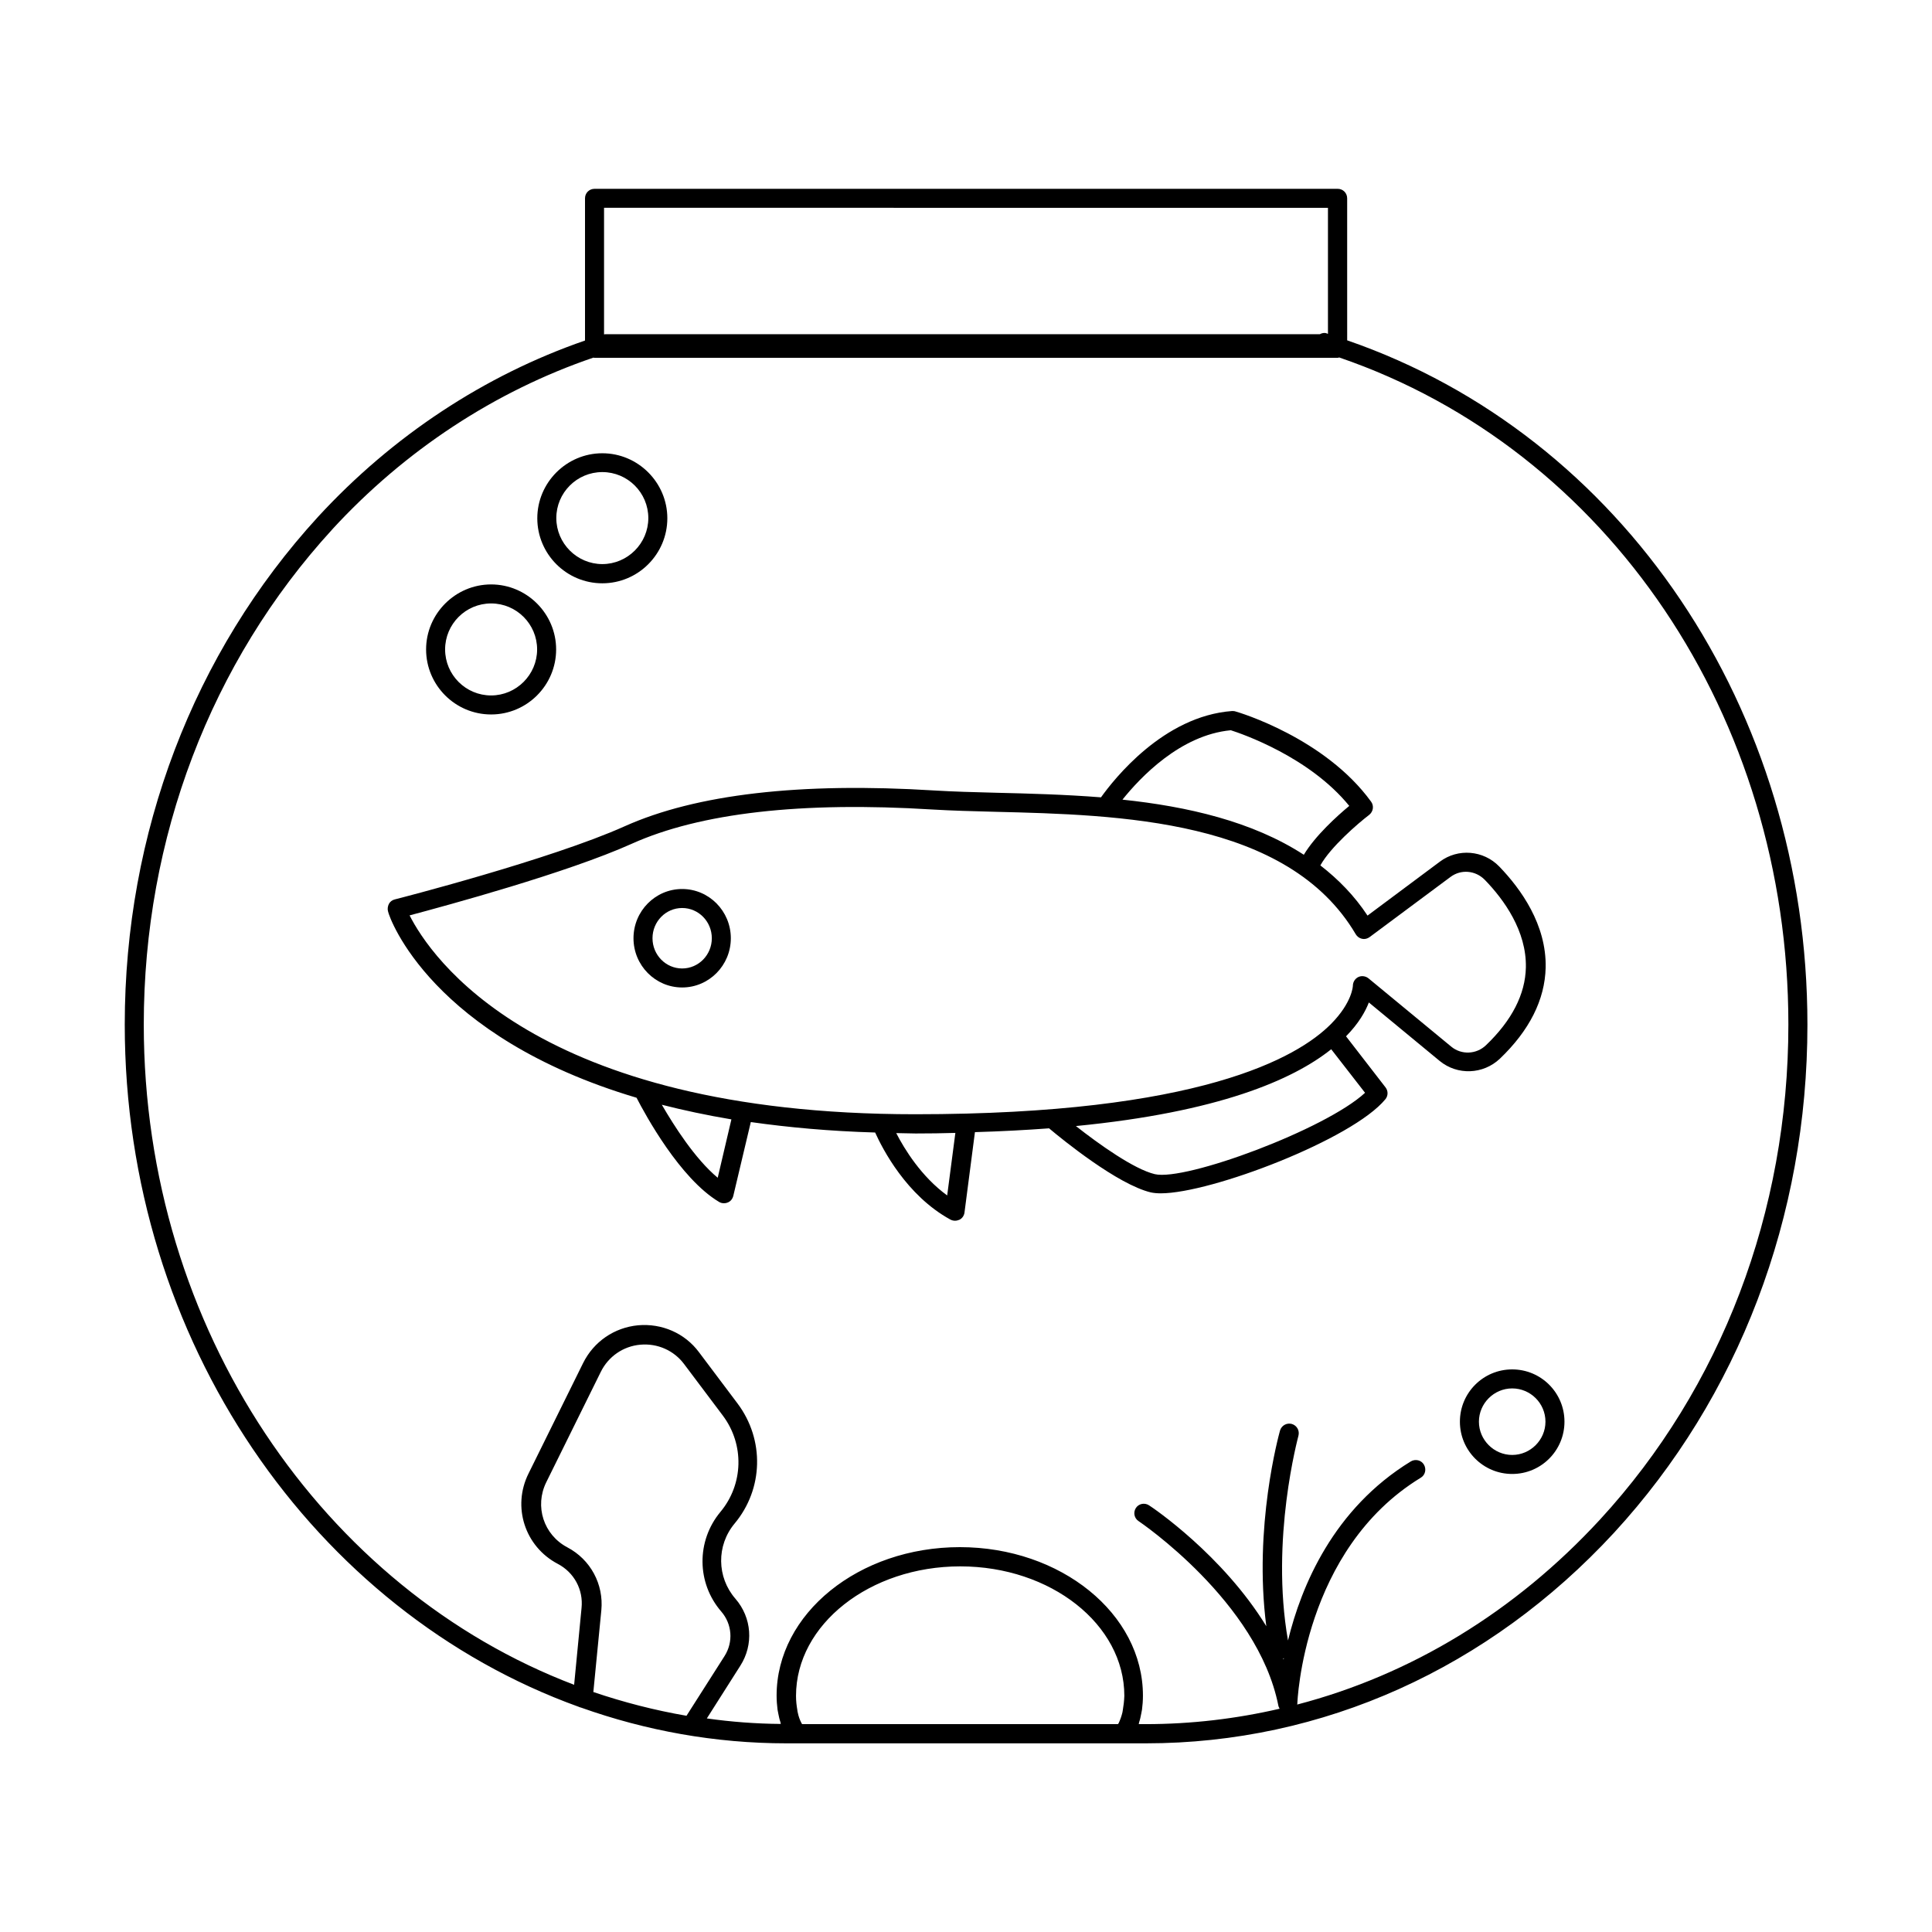 <?xml version="1.0" encoding="UTF-8"?>
<!-- Uploaded to: ICON Repo, www.svgrepo.com, Generator: ICON Repo Mixer Tools -->
<svg fill="#000000" width="800px" height="800px" version="1.1" viewBox="144 144 512 512" xmlns="http://www.w3.org/2000/svg">
 <g>
  <path d="m297.27 596.28c0.203 0.102 0.453 0.203 0.707 0.25 17.129 6.098 35.469 9.473 54.461 9.473h95.219c46.855 0 90.887-19.852 124.09-55.82 33.051-35.922 51.238-83.734 51.238-134.62 0-83.531-48.969-156.18-121.97-181.37l-0.004-37.637c0-1.41-1.109-2.519-2.519-2.519l-196.94 0.004c-1.41 0-2.519 1.109-2.519 2.519v37.684c-26.551 9.168-50.984 25.242-70.734 46.703-33.051 36.07-51.238 83.883-51.238 134.57 0 84.086 50.43 155.58 120.21 180.77zm-2.922-42.219c-6.297-3.324-8.715-10.883-5.594-17.23l14.461-29.27c2.016-4.082 5.945-6.801 10.48-7.203 4.535-0.402 8.918 1.512 11.637 5.188l10.227 13.602c5.742 7.656 5.492 18.188-0.656 25.543-6.398 7.707-6.297 18.844 0.25 26.398 2.871 3.324 3.223 8.062 0.855 11.789l-10.078 15.82c-8.465-1.461-16.676-3.578-24.688-6.297l2.117-21.664c0.66-6.902-2.867-13.449-9.012-16.676zm147.21 43.129c-0.051 0.203-0.051 0.402-0.102 0.605-0.25 1.059-0.605 2.016-1.008 2.871-0.098 0.098-0.148 0.199-0.148 0.25h-83.734c-0.051-0.102-0.102-0.152-0.152-0.25-0.453-0.855-0.805-1.812-1.008-2.871-0.051-0.203-0.102-0.402-0.102-0.605-0.203-1.16-0.352-2.367-0.352-3.777 0-18.895 19.547-34.309 43.527-34.309s43.48 15.367 43.48 34.309c-0.051 1.406-0.199 2.617-0.402 3.777zm42.473-13.656c0.051 0 0.102-0.051 0.203-0.102 0 0.102-0.051 0.203-0.051 0.301-0.055-0.047-0.102-0.098-0.152-0.199zm11.891-384.46v33.402l-0.402-0.152c-0.555-0.203-1.211-0.051-1.762 0.25h-189.43c-0.102 0-0.152 0.051-0.25 0.051v-33.555zm-263.9 85.246c19.297-21.008 43.227-36.676 69.223-45.543 0.102 0 0.203 0.051 0.301 0.051h196.94c0.152 0 0.25-0.051 0.402-0.102 71.238 24.383 119.05 95.219 119.05 176.79 0 49.625-17.734 96.227-49.926 131.19-22.52 24.434-50.129 41.16-80.258 49.02 0-0.051 0.051-0.102 0.051-0.203 0-0.402 1.512-40.859 32.695-59.902 1.211-0.707 1.562-2.266 0.855-3.477-0.707-1.211-2.266-1.562-3.477-0.855-20.504 12.543-29.02 33-32.547 47.457-4.734-26.902 2.719-53.957 2.769-54.262 0.352-1.359-0.402-2.719-1.762-3.125-1.359-0.352-2.719 0.402-3.125 1.762-0.301 1.109-7.055 25.492-3.629 51.844-11.539-18.844-30.027-31.387-31.086-32.043-1.16-0.754-2.719-0.453-3.477 0.707-0.754 1.16-0.453 2.719 0.707 3.477 0.301 0.203 31.539 21.312 37.031 48.82 0.051 0.352 0.203 0.605 0.352 0.906-11.539 2.672-23.426 4.082-35.52 4.082h-1.812c0.051-0.152 0.051-0.352 0.102-0.504 0.25-0.707 0.402-1.461 0.555-2.266 0.051-0.352 0.152-0.707 0.203-1.059 0.152-1.16 0.25-2.418 0.25-3.727 0-21.715-21.766-39.348-48.516-39.348-26.801 0-48.566 17.633-48.566 39.348 0 1.309 0.102 2.519 0.25 3.727 0.051 0.352 0.152 0.707 0.203 1.059 0.152 0.754 0.301 1.512 0.555 2.215 0.051 0.152 0.051 0.352 0.102 0.504-6.648-0.051-13.199-0.555-19.598-1.461l8.867-13.957c3.578-5.594 3.074-12.746-1.309-17.785-4.938-5.691-5.039-14.105-0.203-19.902 7.656-9.168 7.961-22.219 0.805-31.789l-10.227-13.602c-3.777-5.09-9.875-7.707-16.172-7.152-6.297 0.605-11.738 4.332-14.559 10.027l-14.461 29.27c-4.383 8.816-0.957 19.348 7.758 23.93 4.332 2.266 6.801 6.852 6.297 11.688l-1.965 20.355c-66.242-25.188-114.05-94.105-114.05-174.97 0-49.422 17.734-96.027 49.926-131.19z"/>
  <path d="m530.89 520.76c0 7.656 6.195 13.855 13.855 13.855 7.656 0 13.855-6.195 13.855-13.855 0-7.656-6.195-13.855-13.855-13.855-7.656 0-13.855 6.199-13.855 13.855zm22.672 0c0 4.836-3.981 8.816-8.816 8.816-4.836 0-8.816-3.981-8.816-8.816 0-4.836 3.981-8.816 8.816-8.816 4.836 0 8.816 3.93 8.816 8.816z"/>
  <path d="m303.62 298.58c9.523 0 17.23-7.758 17.23-17.23 0-9.473-7.758-17.23-17.23-17.23s-17.23 7.758-17.23 17.23c0 9.473 7.707 17.23 17.23 17.23zm0-29.473c6.75 0 12.191 5.492 12.191 12.191s-5.492 12.191-12.191 12.191c-6.699 0-12.191-5.492-12.191-12.191-0.004-6.699 5.438-12.191 12.191-12.191z"/>
  <path d="m274.15 333.34c9.523 0 17.23-7.758 17.23-17.23 0-9.473-7.758-17.23-17.23-17.23-9.473 0-17.23 7.758-17.23 17.23 0 9.473 7.707 17.23 17.23 17.23zm0-29.422c6.75 0 12.191 5.492 12.191 12.191s-5.492 12.191-12.191 12.191c-6.75 0-12.191-5.492-12.191-12.191-0.004-6.699 5.438-12.191 12.191-12.191z"/>
  <path d="m312.69 434.91c2.316 4.484 11.488 21.41 21.867 27.609 0.402 0.25 0.855 0.352 1.309 0.352 0.352 0 0.656-0.051 1.008-0.203 0.754-0.301 1.258-0.957 1.461-1.762l4.637-19.547c9.977 1.41 20.859 2.418 32.949 2.769 1.965 4.332 8.262 16.676 19.949 23.074 0.402 0.203 0.805 0.301 1.211 0.301 0.402 0 0.805-0.102 1.16-0.25 0.754-0.352 1.258-1.109 1.359-1.914l2.769-21.312c7.004-0.203 13.551-0.555 19.648-1.008 3.527 2.973 18.137 14.863 26.953 16.977 0.707 0.152 1.613 0.25 2.621 0.25 13.402 0 50.883-14.359 59.551-24.938 0.754-0.906 0.754-2.215 0.051-3.125l-10.48-13.551c3.375-3.426 5.141-6.602 6.047-8.969l18.793 15.516c4.684 3.828 11.488 3.578 15.922-0.605 7.859-7.508 11.941-15.668 12.141-24.133 0.25-11.387-6.551-20.859-12.293-26.801-4.18-4.332-10.934-4.887-15.719-1.309l-19.195 14.309c-3.477-5.289-7.758-9.621-12.496-13.301 2.672-4.836 10.027-11.184 12.949-13.402 1.059-0.855 1.309-2.367 0.504-3.477-12.242-16.879-35.016-23.68-35.973-23.93-0.301-0.102-0.605-0.102-0.906-0.102-18.188 1.359-31.285 18.086-34.711 22.871-9.574-0.754-19.043-1.008-27.66-1.211-5.945-0.152-11.539-0.301-16.473-0.605-35.621-2.215-63.176 1.008-82.07 9.473-19.598 8.816-60.508 19.297-60.961 19.398-0.656 0.152-1.258 0.605-1.562 1.211-0.301 0.605-0.402 1.359-0.203 2.016 0.398 1.867 11.586 33.203 65.844 49.328zm21.512 21.207c-6.047-5.039-11.586-13.805-14.812-19.348 5.742 1.461 11.84 2.769 18.438 3.879zm60.812 4.688c-6.852-4.988-11.336-12.293-13.504-16.523 1.715 0 3.375 0.102 5.141 0.102 3.629 0 7.106-0.051 10.531-0.152zm55.016-5.644c-5.492-1.309-14.762-7.91-20.906-12.746 37.684-3.68 57.434-12.191 67.66-20.355l8.969 11.539c-10.43 9.676-47.613 23.48-55.723 21.562zm20.152-117.64c2.973 0.957 20.809 7.055 31.387 20.051-3.176 2.621-9.02 7.91-12.043 12.949-13.652-8.867-30.883-12.797-48.062-14.609 4.688-5.848 15.316-17.133 28.719-18.391zm-158.75 30.078c18.137-8.16 44.941-11.234 79.703-9.07 4.988 0.301 10.629 0.453 16.625 0.605 32.695 0.805 77.535 1.914 95.523 32.445 0.352 0.605 0.957 1.059 1.664 1.211 0.656 0.152 1.41 0 2.016-0.453l21.41-15.922c2.82-2.117 6.648-1.762 9.117 0.754 5.09 5.238 11.082 13.551 10.883 23.227-0.152 7.106-3.727 14.055-10.578 20.605-2.519 2.418-6.5 2.621-9.219 0.352l-21.914-18.086c-0.754-0.605-1.812-0.754-2.672-0.352-0.855 0.402-1.461 1.309-1.461 2.316 0 0.051-0.152 4.434-5.793 10.125-8.867 8.969-35.016 23.93-110.18 23.93-100.91 0-128.57-41.969-134.01-52.699 9.82-2.617 41.762-11.281 58.891-18.988z"/>
  <path d="m324.78 405.69c7.106 0 12.898-5.844 12.898-13.047s-5.793-13.047-12.898-13.047-12.898 5.844-12.898 13.047 5.793 13.047 12.898 13.047zm0-21.059c4.332 0 7.859 3.578 7.859 8.012 0 4.434-3.527 8.012-7.859 8.012s-7.859-3.578-7.859-8.012c0-4.434 3.523-8.012 7.859-8.012z"/>
 </g>
</svg>